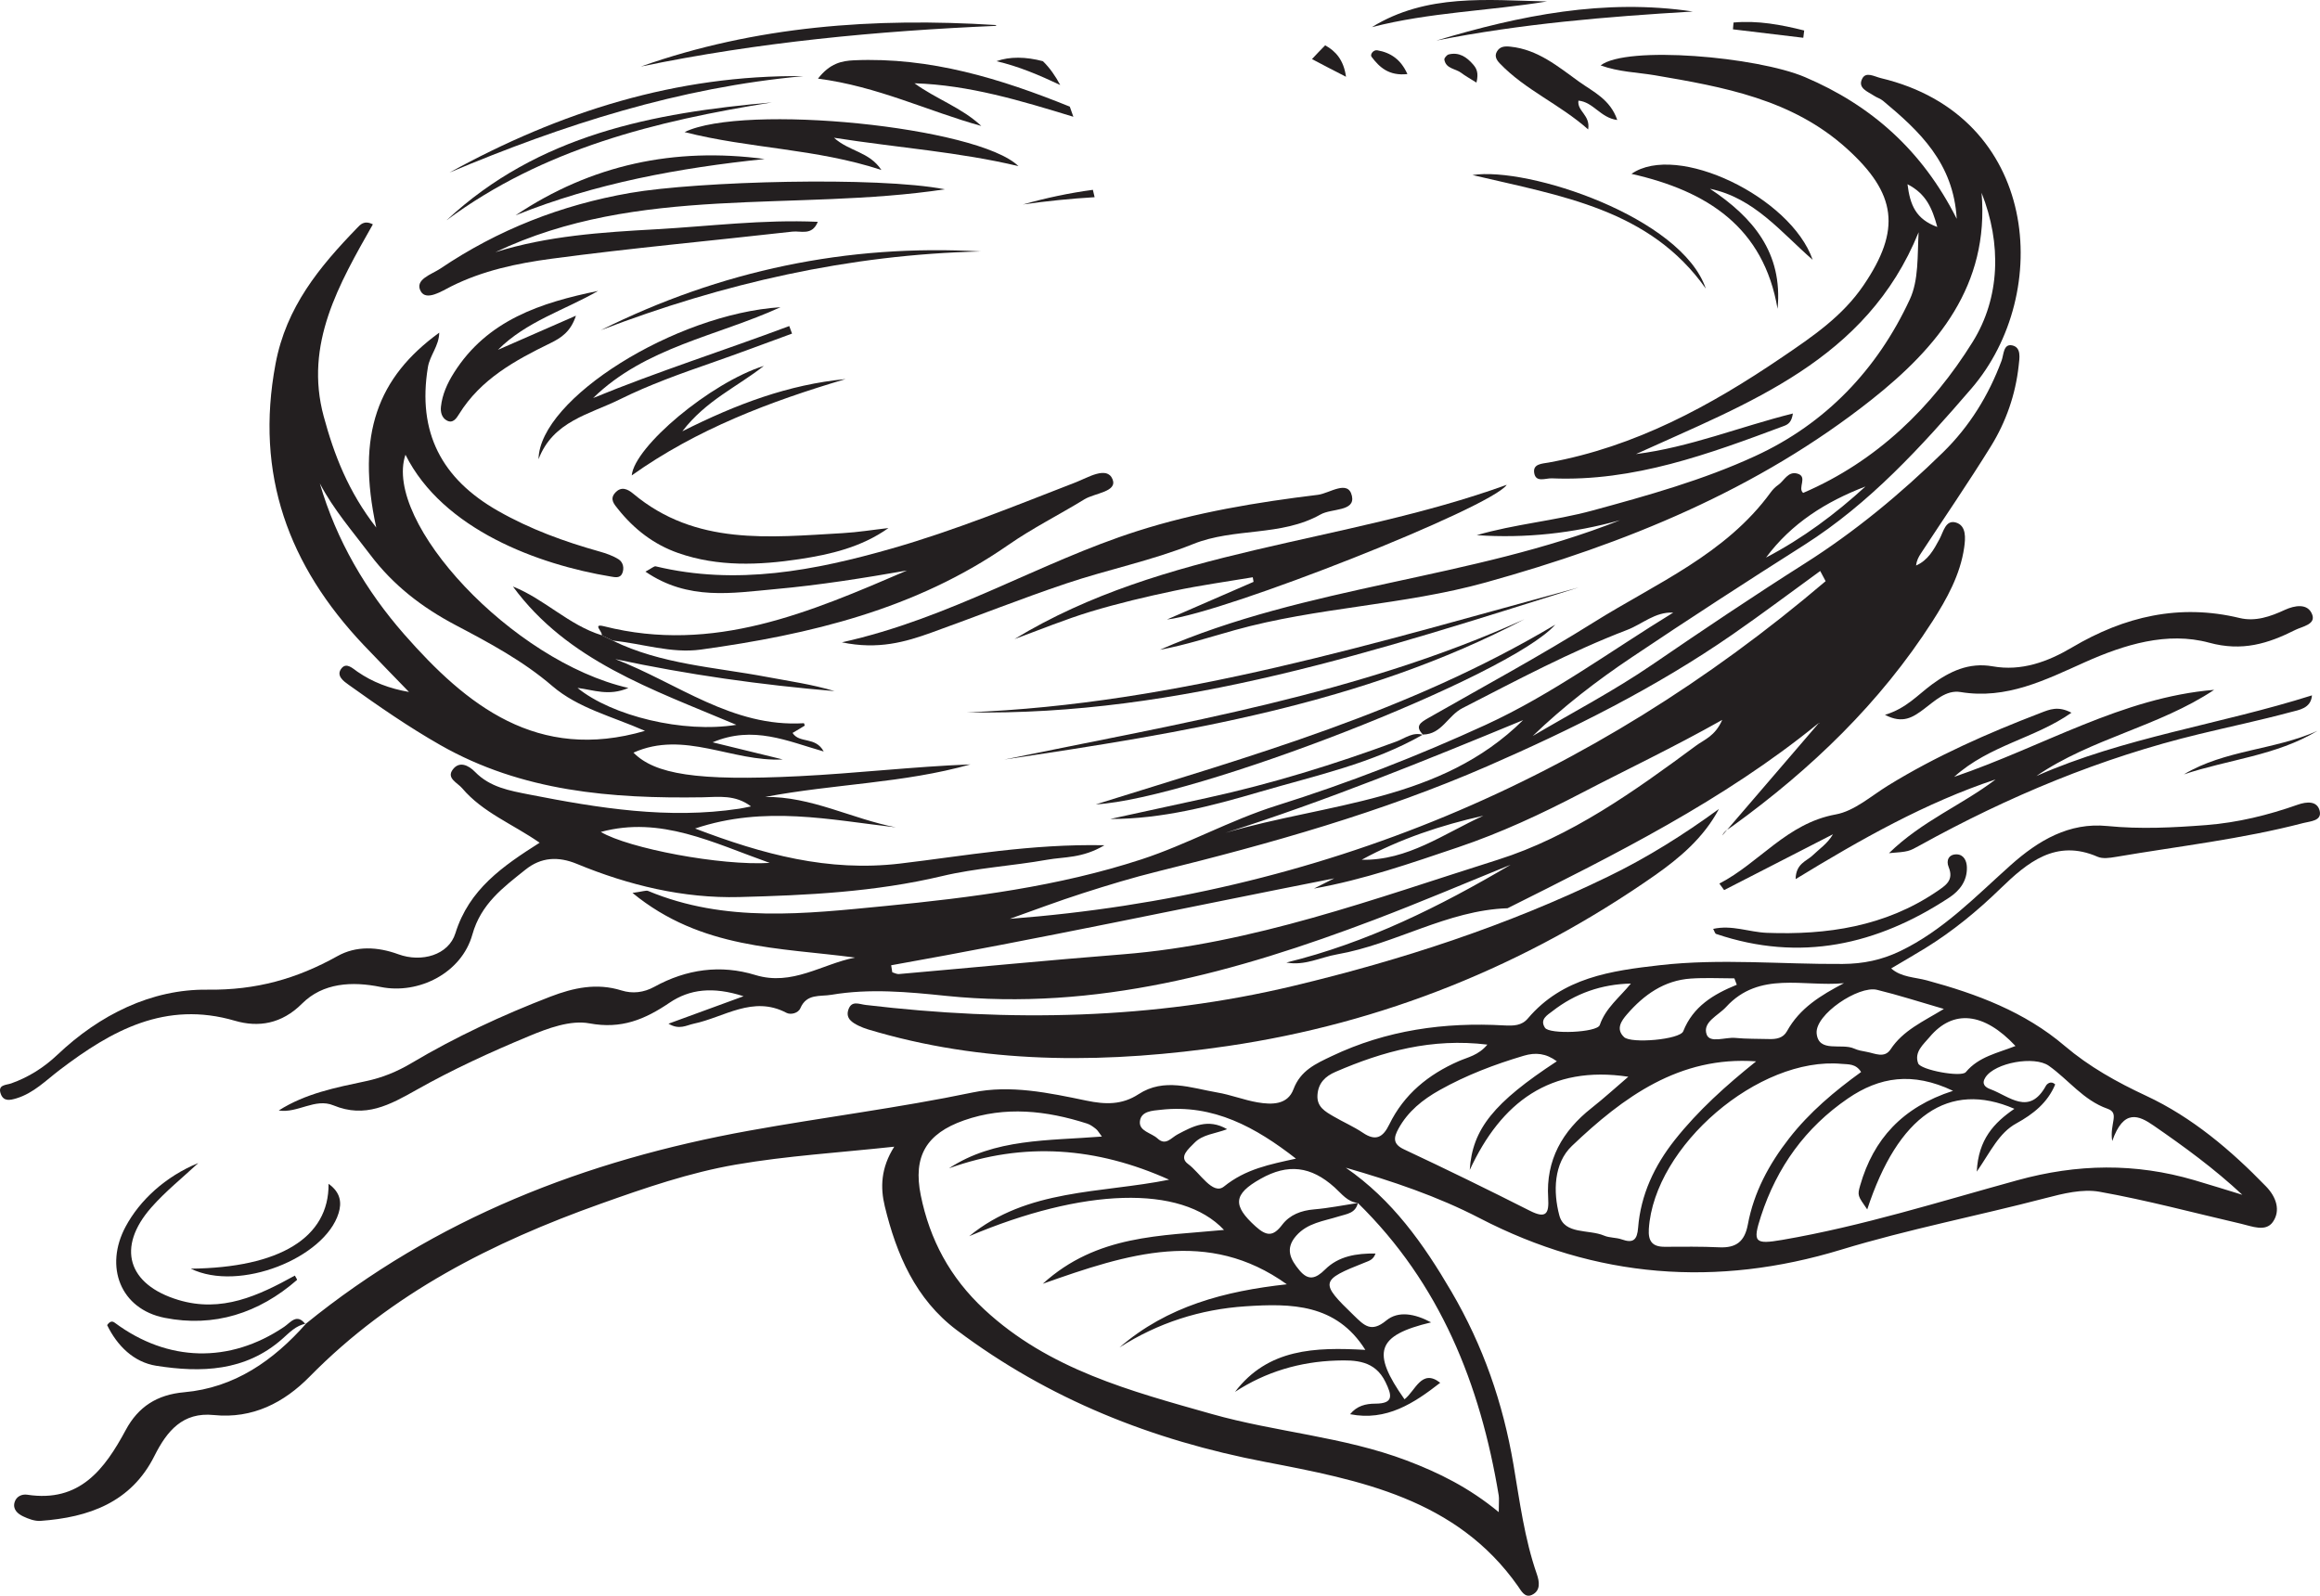 <?xml version="1.0" encoding="UTF-8"?>
<svg xmlns="http://www.w3.org/2000/svg" xmlns:xlink="http://www.w3.org/1999/xlink" width="241.347pt" height="166.019pt" viewBox="0 0 241.347 166.019" version="1.1">
<defs>
<clipPath id="clip1">
  <path d="M 1 83 L 241.348 83 L 241.348 166.02 L 1 166.02 Z M 1 83 "/>
</clipPath>
<clipPath id="clip2">
  <path d="M 227 76 L 241.348 76 L 241.348 81 L 227 81 Z M 227 76 "/>
</clipPath>
</defs>
<g id="surface1">
<path style=" stroke:none;fill-rule:evenodd;fill:rgb(13.73%,12.16%,12.549%);fill-opacity:1;" d="M 201.535 23.613 C 200.992 21.629 200.371 20.168 198.434 19.168 C 198.703 21.309 199.289 22.801 201.535 23.613 M 183.719 58.008 C 187.523 56.02 190.922 53.488 194.062 50.613 C 189.949 52.191 186.352 54.453 183.719 58.008 M 141.652 89.449 C 146.441 89.555 150.211 86.727 154.312 84.867 C 149.906 85.855 145.648 87.27 141.652 89.449 M 158.445 74.922 C 148.238 79.137 138.012 83.297 127.48 86.648 C 138.098 83.527 149.848 83.426 158.445 74.922 M 92.707 100.426 C 92.746 100.672 92.785 100.91 92.824 101.156 C 93.055 101.223 93.285 101.359 93.508 101.34 C 101.266 100.66 109.016 99.902 116.781 99.289 C 130.348 98.211 143.02 93.484 155.816 89.449 C 163.43 87.047 170.023 82.32 176.449 77.57 C 177.277 76.953 178.422 76.594 179.16 74.898 C 173.984 77.812 169.172 80.082 164.48 82.527 C 160.312 84.699 156.133 86.645 151.711 88.141 C 146.77 89.809 141.848 91.527 136.688 92.445 C 137.391 92.094 138.094 91.738 138.797 91.383 C 123.395 94.418 108.105 97.684 92.707 100.426 M 189.918 60.465 C 189.727 60.113 189.543 59.758 189.355 59.406 C 186.316 61.613 183.309 63.875 180.223 66.016 C 172.25 71.539 163.547 75.871 154.742 79.711 C 143.758 84.496 132.148 87.773 120.48 90.652 C 117.852 91.301 115.254 92.09 112.676 92.918 C 110.113 93.738 107.59 94.691 105.051 95.594 C 137.277 93.137 165.5 81.258 189.918 60.465 M 148.078 76.473 C 147.121 75.551 147.781 75.164 148.598 74.695 C 154.348 71.414 160.188 68.258 165.801 64.742 C 172.262 60.695 179.516 57.676 184.215 51.211 C 184.426 50.922 184.691 50.652 184.988 50.449 C 185.621 50.004 185.996 49.008 186.973 49.273 C 188.105 49.582 186.961 50.781 187.582 51.281 C 195.234 47.996 200.98 42.371 205.211 35.578 C 208.082 30.965 208.234 25.355 206.141 20.059 C 206.957 29.699 201.547 36.152 194.715 41.566 C 182.828 50.98 169.047 56.57 154.555 60.598 C 145.988 62.98 137.016 63.168 128.461 65.555 C 125.871 66.277 123.316 67.117 120.66 67.602 C 135.98 60.898 153.031 60.273 168.535 54.121 C 163.641 55.488 158.68 56.023 153.621 55.68 C 157.574 54.527 161.68 54.195 165.645 53.121 C 171.41 51.551 177.195 49.938 182.598 47.445 C 189.91 44.086 195.297 38.441 198.676 31.148 C 199.613 29.129 199.457 26.602 199.59 24.164 C 194.172 37.52 181.852 41.926 170.188 47.242 C 175.777 46.539 180.988 44.398 186.512 43.02 C 186.383 43.895 186.043 44.148 185.586 44.316 C 177.781 47.23 169.973 50.125 161.43 49.766 C 160.777 49.742 159.781 50.23 159.605 49.227 C 159.43 48.25 160.418 48.246 161.117 48.121 C 170.117 46.477 177.914 42.246 185.398 37.16 C 188.578 35 191.672 32.906 193.863 29.68 C 197.797 23.895 197.316 20.145 192.109 15.445 C 186.426 10.312 179.289 9.047 172.133 7.828 C 170.305 7.523 168.422 7.492 166.512 6.805 C 169.211 4.711 182.773 5.898 187.762 8.02 C 194.648 10.949 199.973 15.637 203.555 22.766 C 203.223 16.953 199.68 13.645 195.895 10.492 C 195.625 10.262 195.25 10.16 194.953 9.961 C 194.305 9.527 193.227 9.176 193.719 8.195 C 194.105 7.414 194.973 7.961 195.668 8.129 C 212.152 12.051 213.613 30.504 205.094 40.41 C 199.883 46.461 194.523 52.359 187.688 56.703 C 181.648 60.535 175.645 64.426 169.707 68.414 C 166.098 70.836 162.641 73.492 159.445 76.574 C 163.605 74.113 167.918 71.863 171.898 69.137 C 177.133 65.555 182.391 62.02 187.746 58.625 C 192.977 55.309 197.715 51.383 202.133 47.059 C 204.895 44.355 206.875 41.141 208.223 37.52 C 208.453 36.898 208.402 35.738 209.328 35.934 C 210.301 36.145 210.086 37.266 210 38.051 C 209.672 41.062 208.68 43.898 207.098 46.453 C 204.762 50.223 202.25 53.879 199.82 57.59 C 199.582 57.949 199.383 58.332 199.324 58.836 C 200.562 58.305 201.168 57.195 201.762 56.09 C 202.176 55.324 202.395 54.051 203.469 54.363 C 204.582 54.688 204.465 56.012 204.332 56.961 C 203.926 59.797 202.512 62.332 201.035 64.637 C 195.594 73.125 188.426 80.012 180.285 85.91 C 179.863 86.219 179.379 86.441 179.168 86.918 C 182.605 82.914 186.047 78.914 189.168 75.277 C 189.488 75.156 189.242 75.188 189.078 75.32 C 179.27 83.297 168.047 88.883 156.832 94.492 C 150.551 94.703 145.16 98.227 139.105 99.289 C 137.359 99.594 135.715 100.504 133.82 100.141 C 142.18 98.098 149.777 94.32 157.148 89.969 C 152.41 91.891 147.703 93.898 142.922 95.711 C 128.59 101.145 114 105.203 98.422 103.609 C 94.445 103.199 90.484 102.824 86.5 103.496 C 85.293 103.703 83.922 103.344 83.258 104.898 C 83.039 105.414 82.254 105.605 81.816 105.375 C 78.324 103.531 75.344 105.84 72.172 106.504 C 71.395 106.668 70.676 107.18 69.543 106.504 C 72.059 105.586 74.367 104.742 77.352 103.648 C 74.164 102.621 71.746 102.906 69.645 104.328 C 67.07 106.07 64.629 107.09 61.312 106.469 C 59.355 106.105 56.992 106.977 55.023 107.801 C 51.035 109.457 47.082 111.27 43.324 113.391 C 40.539 114.961 37.984 116.363 34.695 115.004 C 32.781 114.207 30.965 115.844 28.996 115.535 C 31.781 113.758 34.953 113.145 38.062 112.484 C 39.801 112.117 41.324 111.484 42.809 110.602 C 47.414 107.867 52.246 105.621 57.242 103.695 C 59.66 102.766 62.07 102.238 64.656 103.047 C 65.797 103.402 66.961 103.277 68.074 102.664 C 71.402 100.832 74.961 100.328 78.582 101.441 C 82.41 102.613 85.496 100.305 88.945 99.625 C 81.113 98.574 72.953 98.777 65.797 92.898 C 66.91 92.75 67.215 92.605 67.426 92.695 C 75.461 96.051 83.789 95.066 92.074 94.262 C 101.09 93.383 110.113 92.227 118.738 89.41 C 123.52 87.848 127.973 85.328 132.84 83.801 C 140.254 81.473 147.512 78.645 154.57 75.406 C 161.473 72.234 167.598 67.691 174.066 63.734 C 172.176 63.641 170.859 64.926 169.281 65.531 C 163.352 67.801 157.77 70.789 152.133 73.676 C 150.613 74.457 149.977 76.402 148.035 76.422 Z M 148.078 76.473 "/>
<g clip-path="url(#clip1)" clip-rule="nonzero">
<path style=" stroke:none;fill-rule:evenodd;fill:rgb(13.73%,12.16%,12.549%);fill-opacity:1;" d="M 169.66 102.328 C 166.605 102.395 163.871 103.348 161.484 105.211 C 160.977 105.605 160.145 106.051 160.723 106.93 C 161.184 107.637 166.148 107.434 166.422 106.645 C 167.035 104.863 168.465 103.793 169.66 102.328 M 209.668 108.824 C 206.398 105.324 203.184 104.973 200.734 107.895 C 200.102 108.652 199.105 109.441 199.543 110.629 C 199.797 111.32 204.031 112.109 204.5 111.543 C 205.859 109.914 207.84 109.555 209.668 108.824 M 180.676 102.453 C 180.594 102.234 180.508 102.012 180.426 101.789 C 178.918 101.789 177.406 101.707 175.906 101.809 C 173.117 101.992 171.004 103.504 169.246 105.539 C 168.684 106.188 168.055 107.059 168.953 107.902 C 169.691 108.598 174.758 108.16 175.105 107.293 C 176.129 104.707 178.25 103.441 180.676 102.453 M 191.824 102.289 C 187.617 102.695 183.023 100.98 179.559 104.77 C 178.738 105.664 177.078 106.336 177.543 107.633 C 177.883 108.566 179.488 107.887 180.52 107.984 C 181.68 108.098 182.855 108.066 184.023 108.102 C 184.777 108.125 185.496 108.012 185.895 107.289 C 187.223 104.879 189.406 103.555 191.824 102.289 M 202.219 104.969 C 199.688 104.234 197.492 103.523 195.262 102.98 C 193.348 102.516 188.801 105.547 188.984 107.516 C 189.184 109.57 191.566 108.5 192.879 109.09 C 193.281 109.273 193.738 109.355 194.184 109.434 C 195.039 109.586 196.039 110.141 196.676 109.172 C 197.965 107.207 200.047 106.289 202.219 104.969 M 134.816 120.543 C 130.641 117.289 126.234 114.844 120.754 115.461 C 119.887 115.555 118.691 115.594 118.582 116.672 C 118.477 117.695 119.773 117.855 120.41 118.441 C 121.273 119.246 121.824 118.375 122.512 118.016 C 124.07 117.191 125.656 116.32 127.656 117.48 C 126.363 117.969 125.113 118.02 124.254 118.902 C 123.648 119.527 122.59 120.367 123.598 121.105 C 124.816 121.992 126.16 124.383 127.328 123.445 C 129.605 121.609 132.078 121.152 134.816 120.543 M 154.73 108.68 C 148.949 107.977 143.871 109.379 138.93 111.516 C 137.859 111.977 137.137 112.68 137.055 113.922 C 136.969 115.16 137.863 115.645 138.719 116.145 C 139.73 116.738 140.82 117.207 141.789 117.859 C 143.141 118.773 143.883 118.305 144.523 116.992 C 146.055 113.848 148.586 111.785 151.758 110.398 C 152.699 109.988 153.809 109.793 154.73 108.68 M 182.688 110.422 C 174.715 109.844 168.859 114.141 163.527 119.219 C 161.621 121.035 161.566 124.008 162.215 126.449 C 162.75 128.469 165.273 127.875 166.867 128.551 C 167.434 128.797 168.129 128.738 168.715 128.949 C 169.918 129.379 170.312 128.977 170.41 127.746 C 170.68 124.301 172.105 121.285 174.223 118.605 C 176.66 115.531 179.559 112.93 182.688 110.422 M 193.609 111.531 C 193.055 110.648 192.285 110.746 191.594 110.684 C 182.957 109.891 172.09 119.223 171.527 127.855 C 171.445 129.133 171.887 129.719 173.172 129.715 C 175.07 129.707 176.973 129.68 178.871 129.77 C 180.609 129.844 181.496 129.176 181.828 127.391 C 182.449 124.047 184.027 121.117 186.117 118.438 C 188.238 115.715 190.848 113.527 193.609 111.531 M 161.957 110.414 C 160.809 109.578 159.746 109.473 158.508 109.84 C 155.469 110.742 152.535 111.859 149.766 113.41 C 147.996 114.402 146.465 115.629 145.477 117.434 C 145.004 118.309 144.836 119.008 146.055 119.578 C 150.461 121.645 154.832 123.781 159.172 125.977 C 160.867 126.832 161.152 126.23 161.055 124.637 C 160.805 120.695 162.527 117.68 165.559 115.285 C 166.875 114.246 168.117 113.113 169.391 112.023 C 161.27 110.797 156.16 114.676 152.895 121.727 C 153.16 117.457 155.414 114.703 161.957 110.414 M 219.734 118.715 C 219.434 116.863 220.559 115.812 219.23 115.348 C 216.73 114.469 215.191 112.336 213.137 110.883 C 211.633 109.824 207.539 110.555 206.543 112.086 C 206.094 112.781 206.535 113.125 207.039 113.312 C 209.012 114.031 211.09 116.152 212.844 112.949 C 212.93 112.797 213.348 112.383 213.801 112.824 C 213.008 114.73 211.512 115.914 209.754 116.879 C 207.945 117.871 207.105 119.773 205.641 121.898 C 205.805 118.535 207.434 116.816 209.555 115.359 C 202.719 112.398 197.445 116.078 194.246 125.828 C 193.262 124.402 193.207 124.391 193.512 123.328 C 194.891 118.527 197.898 115.188 203.172 113.488 C 198.945 111.48 195.508 112.043 192.234 114.285 C 187.812 117.312 184.852 121.434 183.195 126.516 C 182.301 129.262 182.527 129.488 185.414 128.996 C 193.723 127.566 201.754 125.023 209.852 122.797 C 216.102 121.07 222.125 120.984 228.266 122.781 C 229.938 123.27 231.602 123.797 233.266 124.305 C 230.348 121.578 227.219 119.301 224.039 117.105 C 222.512 116.047 220.914 115.316 219.734 118.715 M 141.254 125.156 C 140.16 125.043 139.566 124.188 138.836 123.535 C 136.375 121.32 133.977 121.039 131.141 122.641 C 128.273 124.25 128.219 125.426 130.617 127.594 C 131.77 128.633 132.449 128.66 133.387 127.422 C 134.18 126.383 135.355 125.938 136.699 125.824 C 138.227 125.695 139.742 125.387 141.262 125.156 C 140.996 126.246 140.121 126.285 139.227 126.566 C 137.707 127.047 136.02 127.227 134.848 128.562 C 133.652 129.914 134.242 131.039 135.18 132.16 C 136.102 133.27 136.863 133.051 137.848 132.078 C 139.25 130.684 141.105 130.391 143.094 130.414 C 142.875 131.051 142.434 131.176 142.016 131.34 C 137.309 133.199 137.277 133.414 140.859 136.875 C 141.898 137.875 142.629 138.695 144.207 137.387 C 145.465 136.348 147.195 136.676 148.875 137.578 C 143.195 138.938 142.637 140.66 146.109 145.582 C 147.242 144.711 147.887 142.34 149.824 143.863 C 147.094 145.988 144.234 147.879 140.449 147.133 C 141.16 146.254 142.078 146.039 143.074 146.035 C 145.039 146.031 144.785 145.141 144.133 143.793 C 143.039 141.52 140.992 141.488 139.023 141.551 C 135.227 141.672 131.672 142.723 128.477 144.809 C 131.914 140.293 136.812 140.148 142.035 140.441 C 139.004 135.621 134.32 135.594 129.586 135.906 C 124.863 136.215 120.465 137.629 116.457 140.191 C 121.438 135.875 127.445 134.324 133.867 133.617 C 125.664 127.742 117.336 130.422 108.48 133.562 C 114.125 128.43 120.777 128.602 127.332 127.961 C 122.863 123.203 112.621 123.621 100.824 128.613 C 106.867 123.645 114.492 124.172 121.625 122.734 C 114.121 119.363 106.531 118.734 98.719 121.551 C 103.469 118.43 109.039 118.688 114.629 118.246 C 114.316 117.84 114.199 117.602 114.008 117.453 C 113.727 117.23 113.418 117 113.086 116.895 C 108.852 115.539 104.566 115.059 100.281 116.562 C 96.371 117.938 94.965 120.297 95.785 124.352 C 96.723 128.973 98.82 132.906 102.383 136.223 C 109.117 142.492 117.629 144.723 126.047 147.109 C 132.73 149.004 139.758 149.461 146.344 151.953 C 149.691 153.223 152.82 154.766 155.914 157.32 C 155.914 156.281 155.965 155.926 155.91 155.582 C 153.992 144.012 149.809 133.531 141.254 125.156 M 31.781 137.75 C 45.301 126.758 60.898 120.715 77.938 117.633 C 85.672 116.234 93.477 115.27 101.184 113.66 C 105.102 112.84 109.125 113.699 113.012 114.508 C 114.988 114.918 116.711 114.969 118.441 113.84 C 121.102 112.105 123.891 113.191 126.617 113.66 C 128.039 113.898 129.406 114.449 130.828 114.691 C 132.285 114.938 133.945 114.973 134.562 113.316 C 135.297 111.363 136.887 110.668 138.52 109.887 C 144.215 107.172 150.254 106.328 156.484 106.684 C 157.465 106.734 158.301 106.715 158.945 105.957 C 162.551 101.699 167.598 100.996 172.672 100.418 C 178.996 99.699 185.352 100.336 191.688 100.289 C 193.855 100.273 195.73 99.879 197.648 98.965 C 202.16 96.805 205.547 93.238 209.188 89.992 C 212.051 87.441 215.25 85.543 219.215 85.938 C 222.672 86.281 226.082 86.105 229.52 85.84 C 232.797 85.582 235.941 84.809 239.023 83.723 C 239.977 83.387 241.055 83.309 241.312 84.355 C 241.566 85.406 240.367 85.434 239.621 85.625 C 233.195 87.305 226.605 88.043 220.082 89.156 C 219.469 89.258 218.738 89.367 218.211 89.137 C 213.863 87.242 210.887 89.754 208.141 92.41 C 205.719 94.766 203.156 96.875 200.293 98.641 C 199.145 99.348 197.973 100.02 196.738 100.754 C 197.789 101.684 199.203 101.66 200.457 102 C 205.648 103.41 210.613 105.258 214.785 108.812 C 217.336 110.98 220.191 112.574 223.266 114.008 C 228.027 116.23 232.066 119.648 235.742 123.445 C 236.801 124.539 237.273 125.953 236.438 127.137 C 235.691 128.195 234.277 127.586 233.141 127.32 C 228.23 126.184 223.355 124.871 218.402 123.988 C 216.621 123.672 214.605 124.18 212.793 124.652 C 205.719 126.5 198.539 127.883 191.531 130.016 C 178.605 133.957 166.016 133.008 153.922 126.734 C 149.52 124.453 144.832 122.883 140.004 121.488 C 144.848 124.832 148.074 129.395 150.988 134.375 C 154.293 140.02 156.352 145.961 157.445 152.379 C 158.094 156.191 158.586 160.07 159.875 163.77 C 160.137 164.527 160.305 165.488 159.367 165.93 C 158.625 166.285 158.242 165.492 157.91 165.02 C 151.5 155.91 141.457 153.984 131.605 152.094 C 119.852 149.844 109.094 145.574 99.527 138.383 C 95.246 135.164 93.258 130.508 92.043 125.5 C 91.574 123.562 91.621 121.52 93.027 119.301 C 87.25 119.926 81.848 120.25 76.551 121.164 C 71.758 121.992 67.117 123.586 62.508 125.23 C 51.23 129.246 40.754 134.531 32.227 143.207 C 29.559 145.922 26.289 147.633 22.234 147.219 C 19.023 146.895 17.379 148.855 16.07 151.465 C 13.645 156.312 9.238 157.871 4.219 158.23 C 3.621 158.273 2.965 158.027 2.406 157.762 C 1.836 157.492 1.293 157.023 1.523 156.277 C 1.703 155.688 2.273 155.426 2.828 155.508 C 8.289 156.344 10.879 152.871 13.09 148.762 C 14.383 146.363 16.332 145.098 19.16 144.848 C 24.398 144.383 28.434 141.559 31.836 137.715 Z M 31.781 137.75 "/>
</g>
<path style=" stroke:none;fill-rule:evenodd;fill:rgb(13.73%,12.16%,12.549%);fill-opacity:1;" d="M 62.5 86.555 C 65.41 88.273 74.965 90.086 80.074 89.777 C 74.117 87.66 68.734 84.871 62.5 86.555 M 67.098 76.039 C 63.66 74.523 60.148 73.684 57.457 71.375 C 54.41 68.754 50.895 66.879 47.41 65.043 C 43.875 63.18 40.887 60.863 38.508 57.707 C 36.688 55.293 34.691 53.008 33.27 50.289 C 34.996 56.227 38.09 61.48 42.055 66 C 48.52 73.363 55.891 79.309 67.098 76.039 M 63.75 66.656 C 68.793 69.117 74.352 69.406 79.738 70.422 C 82.102 70.867 84.488 71.199 86.816 71.902 C 79.156 71.258 71.562 70.191 64.008 68.574 C 70.473 71.055 76.168 75.703 83.633 75.242 C 83.664 75.332 83.734 75.48 83.719 75.492 C 83.309 75.75 82.891 75.992 82.449 76.254 C 83.168 77.387 84.828 76.586 85.691 78.184 C 81.895 77.105 78.363 75.438 74.133 77.23 C 76.863 77.895 79.148 78.453 81.434 79.012 C 76.168 79.293 71.164 75.941 65.898 78.305 C 68.121 80.539 72.43 81.285 83.113 80.754 C 89.059 80.461 94.98 79.758 100.957 79.527 C 94.004 81.492 86.762 81.551 79.59 82.914 C 84.398 82.848 88.594 85.188 93.203 86.078 C 86.367 85.301 79.551 83.77 72.309 86.199 C 79.398 88.902 86.16 90.719 93.602 89.848 C 100.395 89.043 107.18 87.785 114.895 87.938 C 112.582 89.316 110.68 89.133 108.945 89.445 C 105.301 90.094 101.559 90.297 97.965 91.156 C 91.023 92.805 83.949 93.148 76.898 93.328 C 71.098 93.477 65.414 92.109 60.016 89.879 C 58.074 89.078 56.297 89.168 54.664 90.477 C 52.348 92.328 50.031 94.031 49.137 97.238 C 48.023 101.223 43.566 103.484 39.605 102.684 C 36.645 102.082 33.602 102.234 31.418 104.418 C 29.297 106.539 26.875 106.91 24.441 106.199 C 17.211 104.082 11.602 107.211 6.211 111.312 C 4.773 112.406 3.5 113.73 1.703 114.273 C 1.059 114.465 0.391 114.621 0.09 113.836 C -0.293 112.828 0.648 112.902 1.168 112.715 C 2.992 112.066 4.586 111.051 5.98 109.73 C 10.367 105.57 15.762 102.891 21.582 102.965 C 26.656 103.027 30.867 101.836 35.113 99.469 C 37.043 98.391 39.262 98.484 41.438 99.281 C 43.852 100.164 46.668 99.367 47.375 97.094 C 48.797 92.523 52.293 90.117 56.137 87.676 C 53.328 85.723 50.219 84.535 48.082 82.012 C 47.598 81.438 46.426 80.98 47.09 80.078 C 47.758 79.156 48.719 79.59 49.422 80.312 C 50.977 81.906 53 82.258 55.07 82.664 C 62.293 84.082 69.52 85.25 76.902 84.137 C 77.25 84.086 77.598 84.004 78.129 83.898 C 76.484 82.648 74.766 82.918 73.105 82.949 C 63.613 83.098 54.316 82.367 45.801 77.512 C 42.488 75.625 39.371 73.461 36.281 71.254 C 35.785 70.898 34.895 70.297 35.539 69.52 C 36.051 68.898 36.684 69.539 37.191 69.887 C 38.758 70.969 40.508 71.637 42.547 71.992 C 40.977 70.367 39.391 68.754 37.84 67.117 C 30.023 58.859 26.5 49.367 28.664 37.855 C 29.773 31.941 33.219 27.777 37.133 23.734 C 37.473 23.383 37.867 22.875 38.789 23.34 C 35.285 29.531 31.633 35.785 33.676 43.324 C 34.75 47.297 36.223 51.141 39.141 54.887 C 37.027 45.176 39.297 39.258 45.695 34.609 C 45.664 36.012 44.715 36.961 44.512 38.211 C 43.402 44.984 45.941 49.82 51.82 53.16 C 55.156 55.059 58.699 56.348 62.367 57.379 C 63.055 57.574 63.75 57.812 64.348 58.188 C 64.828 58.492 64.961 59.117 64.73 59.656 C 64.508 60.176 63.988 60.059 63.547 59.984 C 56.012 58.742 46.074 55.105 42.18 47.309 C 39.824 54.293 53.262 68.809 65.371 71.574 C 63.336 72.457 61.75 71.777 60.078 71.57 C 63.652 74.488 71.09 76.309 76.602 75.41 C 67.766 71.68 59.027 68.746 53.359 61.02 C 56.652 62.324 59.164 65.035 62.59 66.09 C 62.977 66.277 63.363 66.465 63.75 66.656 "/>
<path style=" stroke:none;fill-rule:evenodd;fill:rgb(13.73%,12.16%,12.549%);fill-opacity:1;" d="M 178.824 84.16 C 177.234 87.145 174.766 89.238 172.125 91.09 C 158.711 100.461 143.809 106.465 127.715 108.828 C 115.637 110.598 103.359 110.809 91.359 107.406 C 90.664 107.207 89.949 107.027 89.309 106.711 C 88.672 106.395 87.953 105.969 88.25 105.059 C 88.582 104.047 89.367 104.477 90.066 104.555 C 105.02 106.328 119.906 106.082 134.598 102.562 C 145.867 99.863 156.844 96.281 167.309 91.188 C 171.379 89.211 175.148 86.844 178.824 84.16 "/>
<path style=" stroke:none;fill-rule:evenodd;fill:rgb(13.73%,12.16%,12.549%);fill-opacity:1;" d="M 178.863 91.926 C 183.035 89.773 185.875 85.66 190.965 84.734 C 192.895 84.387 194.625 82.832 196.395 81.738 C 201.418 78.641 206.789 76.281 212.281 74.172 C 213.219 73.812 214.09 73.418 215.492 74.152 C 211.656 76.844 207 77.496 203.289 80.824 C 212.609 77.645 220.754 72.566 230.336 71.77 C 224.566 75.605 217.57 76.812 211.84 80.738 C 220.992 76.699 230.926 75.383 240.512 72.344 C 240.402 73.719 239.145 73.859 238.273 74.094 C 235.137 74.938 231.957 75.605 228.797 76.371 C 218.543 78.844 208.91 82.867 199.703 87.961 C 198.586 88.574 198.598 88.605 196.508 88.762 C 199.977 85.383 204.137 83.742 207.598 81.09 C 200.297 83.52 193.645 87.285 186.797 91.461 C 186.82 89.836 187.949 89.59 188.559 89 C 189.266 88.316 190.109 87.781 190.68 86.797 C 186.906 88.73 183.133 90.664 179.359 92.605 C 179.195 92.375 179.027 92.152 178.863 91.926 "/>
<path style=" stroke:none;fill-rule:evenodd;fill:rgb(13.73%,12.16%,12.549%);fill-opacity:1;" d="M 63.75 66.652 C 63.363 66.465 62.977 66.277 62.59 66.09 C 62.762 65.785 61.547 64.832 62.832 65.156 C 74.246 68.047 84.285 63.684 94.352 59.355 C 89.805 60.148 85.258 60.875 80.664 61.289 C 76.168 61.695 71.605 62.52 67.145 59.473 C 67.809 59.117 68.047 58.883 68.215 58.922 C 76.613 60.941 84.77 59.359 92.801 57.059 C 99.32 55.191 105.613 52.621 111.938 50.168 C 113.164 49.691 115.156 48.445 115.734 49.855 C 116.277 51.176 113.887 51.289 112.809 51.949 C 110.188 53.559 107.414 54.941 104.895 56.695 C 95.258 63.391 84.254 66.016 72.906 67.582 C 69.82 68.008 66.805 66.945 63.75 66.652 "/>
<path style=" stroke:none;fill-rule:evenodd;fill:rgb(13.73%,12.16%,12.549%);fill-opacity:1;" d="M 98.289 19.695 C 82.699 22.043 66.426 19.141 51.531 26.238 C 56.973 24.531 62.598 24.168 68.227 23.855 C 73.797 23.543 79.359 22.82 85.074 23.078 C 84.477 24.555 83.305 23.996 82.43 24.098 C 74.07 25.047 65.688 25.805 57.348 26.922 C 53.801 27.398 50.234 28.145 46.941 29.793 C 45.969 30.285 44.359 31.336 43.777 30.316 C 43.074 29.078 44.914 28.547 45.809 27.945 C 51.812 23.895 58.391 21.32 65.551 20.074 C 72.582 18.852 91.312 18.336 98.289 19.695 "/>
<path style=" stroke:none;fill-rule:evenodd;fill:rgb(13.73%,12.16%,12.549%);fill-opacity:1;" d="M 87.578 66.828 C 98.871 64.324 108.07 58.531 118.27 55.266 C 124.434 53.293 130.73 52.258 137.102 51.48 C 138.305 51.332 140.254 49.848 140.641 51.605 C 140.996 53.234 138.527 52.875 137.379 53.523 C 133.262 55.848 128.422 54.871 124.113 56.605 C 119.855 58.316 115.289 59.238 110.926 60.703 C 106.219 62.285 101.598 64.129 96.926 65.805 C 94.168 66.797 91.367 67.613 87.578 66.828 "/>
<path style=" stroke:none;fill-rule:evenodd;fill:rgb(13.73%,12.16%,12.549%);fill-opacity:1;" d="M 105.535 66.488 C 121.18 56.98 139.574 56.641 156.746 50.438 C 155.145 52.812 127.402 63.766 121.398 64.453 C 124.402 63.145 127.406 61.84 130.406 60.535 C 130.379 60.375 130.348 60.215 130.324 60.059 C 127.598 60.516 124.855 60.895 122.156 61.465 C 119.242 62.078 116.336 62.766 113.484 63.625 C 110.793 64.441 108.184 65.52 105.535 66.488 "/>
<path style=" stroke:none;fill-rule:evenodd;fill:rgb(13.73%,12.16%,12.549%);fill-opacity:1;" d="M 196.09 74.367 C 198.277 73.727 199.504 72.293 200.984 71.203 C 202.812 69.863 204.82 68.887 207.289 69.324 C 210.289 69.859 213.031 68.852 215.562 67.352 C 221 64.137 226.719 62.785 232.984 64.297 C 234.625 64.691 236.176 64.152 237.695 63.449 C 238.695 62.992 240.086 62.719 240.539 63.945 C 240.918 64.969 239.504 65.176 238.773 65.539 C 235.945 66.965 233.254 67.805 229.805 66.863 C 225.445 65.684 221 67.059 216.898 68.891 C 212.762 70.742 208.742 72.789 203.953 72 C 202.438 71.75 201.27 72.934 200.113 73.793 C 199.02 74.605 197.949 75.355 196.09 74.367 "/>
<path style=" stroke:none;fill-rule:evenodd;fill:rgb(13.73%,12.16%,12.549%);fill-opacity:1;" d="M 71.215 13.742 C 77.367 10.742 101.746 13.164 105.949 17.285 C 99.777 15.809 93.469 15.379 86.758 14.332 C 88.367 15.781 90.414 15.762 91.691 17.684 C 84.848 15.438 77.98 15.473 71.215 13.742 "/>
<path style=" stroke:none;fill-rule:evenodd;fill:rgb(13.73%,12.16%,12.549%);fill-opacity:1;" d="M 92.426 54.938 C 89.605 56.941 86.367 57.688 83.164 58.172 C 78.973 58.805 74.699 58.984 70.559 57.539 C 68.008 56.645 65.961 55.055 64.289 52.957 C 63.902 52.469 63.406 51.945 63.973 51.293 C 64.613 50.555 65.285 50.871 65.875 51.363 C 72.367 56.797 80.055 55.898 87.641 55.469 C 89.242 55.379 90.832 55.117 92.426 54.938 "/>
<path style=" stroke:none;fill-rule:evenodd;fill:rgb(13.73%,12.16%,12.549%);fill-opacity:1;" d="M 111.66 12.148 C 111.543 11.793 111.418 11.441 111.289 11.094 C 104.102 8.188 96.766 5.922 88.828 6.273 C 87.574 6.332 86.336 6.578 85.094 8.18 C 91.297 8.984 96.523 11.562 102.086 13.105 C 100.027 11.18 97.383 10.305 95.133 8.664 C 100.824 8.844 106.195 10.477 111.66 12.148 "/>
<path style=" stroke:none;fill-rule:evenodd;fill:rgb(13.73%,12.16%,12.549%);fill-opacity:1;" d="M 164.242 61.113 C 143.477 67.621 122.77 74.523 100.609 74.113 C 122.516 73.27 143.293 66.805 164.242 61.113 "/>
<path style=" stroke:none;fill-rule:evenodd;fill:rgb(13.73%,12.16%,12.549%);fill-opacity:1;" d="M 61.703 41.41 C 68.422 38.652 75.324 36.461 82.105 33.922 C 82.199 34.184 82.297 34.445 82.395 34.707 C 79.605 35.727 76.828 36.773 74.023 37.75 C 70.785 38.875 67.562 40.023 64.484 41.547 C 61.316 43.117 57.535 43.809 56.023 47.777 C 56.125 41.473 70.262 32.66 81.195 31.961 C 74.633 34.969 67.145 36.098 61.703 41.41 "/>
<path style=" stroke:none;fill-rule:evenodd;fill:rgb(13.73%,12.16%,12.549%);fill-opacity:1;" d="M 62.219 30.266 C 58.73 32.277 54.77 33.426 51.801 36.395 C 54.391 35.262 56.98 34.125 59.914 32.844 C 59.375 34.5 58.387 35.148 57.258 35.699 C 53.578 37.496 50.008 39.441 47.754 43.086 C 47.48 43.527 47.113 44.094 46.477 43.746 C 45.965 43.469 45.809 42.883 45.871 42.32 C 46.008 41.039 46.531 39.887 47.211 38.805 C 50.688 33.281 56.293 31.484 62.219 30.266 "/>
<path style=" stroke:none;fill-rule:evenodd;fill:rgb(13.73%,12.16%,12.549%);fill-opacity:1;" d="M 184.918 32.129 C 183.473 23.66 177.621 19.867 169.719 18.09 C 174.445 14.789 186.305 20.496 188.57 27.031 C 185.293 24.184 182.5 20.594 177.891 19.641 C 182.355 22.609 185.48 26.289 184.918 32.129 "/>
<path style=" stroke:none;fill-rule:evenodd;fill:rgb(13.73%,12.16%,12.549%);fill-opacity:1;" d="M 158.598 64.418 C 141.676 73.293 123.098 76.238 104.48 79.02 C 122.801 75.25 141.328 72.25 158.598 64.418 "/>
<path style=" stroke:none;fill-rule:evenodd;fill:rgb(13.73%,12.16%,12.549%);fill-opacity:1;" d="M 20.629 121 C 18.992 122.527 17.223 123.941 15.75 125.613 C 12.09 129.766 13.281 133.652 18.555 135.246 C 23.059 136.605 26.891 134.801 30.672 132.711 C 30.762 132.883 30.934 133.137 30.902 133.16 C 26.93 136.629 22.254 138.125 17.129 137.105 C 12.523 136.195 10.832 131.781 13.07 127.613 C 14.535 124.883 17.195 122.406 20.629 121 "/>
<path style=" stroke:none;fill-rule:evenodd;fill:rgb(13.73%,12.16%,12.549%);fill-opacity:1;" d="M 102.027 26.16 C 88.348 26.48 75.23 29.48 62.496 34.352 C 74.949 28.145 88.121 25.371 102.027 26.16 "/>
<path style=" stroke:none;fill-rule:evenodd;fill:rgb(13.73%,12.16%,12.549%);fill-opacity:1;" d="M 83.582 7.922 C 70.699 9.086 58.582 12.973 46.758 17.953 C 58.234 11.637 70.383 7.777 83.582 7.922 "/>
<path style=" stroke:none;fill-rule:evenodd;fill:rgb(13.73%,12.16%,12.549%);fill-opacity:1;" d="M 103.543 2.602 C 90.98 1.812 78.625 2.695 66.668 6.922 C 78.879 4.391 91.238 3.223 103.672 2.688 C 103.629 2.66 103.586 2.629 103.543 2.602 "/>
<path style=" stroke:none;fill-rule:evenodd;fill:rgb(13.73%,12.16%,12.549%);fill-opacity:1;" d="M 113.996 83.688 C 130.117 78.633 146.445 74.129 161.793 64.988 C 157.07 70.348 124.258 83.086 113.996 83.688 "/>
<path style=" stroke:none;fill-rule:evenodd;fill:rgb(13.73%,12.16%,12.549%);fill-opacity:1;" d="M 79.461 38.066 C 76.762 40.215 73.465 41.629 70.984 44.871 C 76.625 42.031 82.059 40 87.965 39.438 C 80.098 41.766 72.504 44.637 65.719 49.461 C 66.004 46.457 73.898 39.824 79.461 38.066 "/>
<path style=" stroke:none;fill-rule:evenodd;fill:rgb(13.73%,12.16%,12.549%);fill-opacity:1;" d="M 178.219 96.641 C 180.164 96.203 181.965 96.977 183.793 97.051 C 190.047 97.289 196.086 96.398 201.441 92.777 C 202.383 92.137 203.293 91.605 202.715 90.203 C 202.43 89.508 202.734 88.871 203.547 88.887 C 204.293 88.902 204.598 89.57 204.613 90.234 C 204.652 91.641 203.867 92.664 202.777 93.383 C 195.273 98.32 187.262 100.121 178.523 97.164 C 178.406 97.121 178.359 96.891 178.219 96.641 "/>
<path style=" stroke:none;fill-rule:evenodd;fill:rgb(13.73%,12.16%,12.549%);fill-opacity:1;" d="M 80.297 10.656 C 68.227 12.586 56.527 15.453 46.453 22.918 C 56.004 14.008 67.957 11.734 80.297 10.656 "/>
<path style=" stroke:none;fill-rule:evenodd;fill:rgb(13.73%,12.16%,12.549%);fill-opacity:1;" d="M 168.242 12.484 C 166.488 12.262 165.77 10.617 164.203 10.469 C 164.047 11.574 165.465 11.965 165.215 13.465 C 162.242 10.824 158.668 9.371 156.012 6.586 C 155.691 6.25 155.445 5.84 155.719 5.371 C 156.027 4.824 156.535 4.793 157.125 4.855 C 159.988 5.148 162.098 6.938 164.281 8.508 C 165.734 9.547 167.516 10.34 168.242 12.484 "/>
<path style=" stroke:none;fill-rule:evenodd;fill:rgb(13.73%,12.16%,12.549%);fill-opacity:1;" d="M 53.633 22.402 C 61.512 17.121 70.184 15.293 79.543 16.543 C 70.676 17.469 61.961 19.051 53.633 22.402 "/>
<path style=" stroke:none;fill-rule:evenodd;fill:rgb(13.73%,12.16%,12.549%);fill-opacity:1;" d="M 31.836 137.715 C 30.785 137.891 30.094 138.66 29.359 139.305 C 25.512 142.699 20.898 142.824 16.258 142.094 C 13.914 141.727 12.188 140.012 11.145 137.863 C 11.445 137.434 11.691 137.434 11.934 137.613 C 17.449 141.715 23.883 141.871 29.555 138.047 C 30.227 137.598 30.867 136.594 31.77 137.758 C 31.781 137.75 31.836 137.715 31.836 137.715 "/>
<path style=" stroke:none;fill-rule:evenodd;fill:rgb(13.73%,12.16%,12.549%);fill-opacity:1;" d="M 149.422 4.219 C 158.113 1.609 166.91 -0.18 176.105 1.199 C 167.148 1.73 158.223 2.473 149.422 4.219 "/>
<path style=" stroke:none;fill-rule:evenodd;fill:rgb(13.73%,12.16%,12.549%);fill-opacity:1;" d="M 113.691 19.75 C 111.266 20.074 108.844 20.586 106.418 21.27 C 108.906 20.914 111.391 20.664 113.871 20.516 C 113.816 20.258 113.75 20.004 113.691 19.75 "/>
<path style=" stroke:none;fill-rule:evenodd;fill:rgb(13.73%,12.16%,12.549%);fill-opacity:1;" d="M 148.035 76.422 C 142.754 79.441 136.848 80.688 131.102 82.371 C 126.023 83.863 120.895 85.211 115.492 85.207 C 118.863 84.473 122.238 83.742 125.605 83.004 C 132.305 81.539 138.828 79.52 145.258 77.148 C 146.152 76.82 147 76.098 148.078 76.473 Z M 148.035 76.422 "/>
<path style=" stroke:none;fill-rule:evenodd;fill:rgb(13.73%,12.16%,12.549%);fill-opacity:1;" d="M 177.453 30.027 C 171.629 21.762 162.434 20.398 153.18 18.211 C 158.961 17.312 174.93 22.59 177.453 30.027 "/>
<path style=" stroke:none;fill-rule:evenodd;fill:rgb(13.73%,12.16%,12.549%);fill-opacity:1;" d="M 160.934 0.152 C 154.859 1.141 148.695 1.277 142.711 2.824 C 148.414 -0.688 154.727 0.008 160.934 0.152 "/>
<path style=" stroke:none;fill-rule:evenodd;fill:rgb(13.73%,12.16%,12.549%);fill-opacity:1;" d="M 19.848 131.992 C 29.094 131.887 34.238 128.762 34.18 123.164 C 35.469 124.086 35.547 125.164 35.223 126.219 C 33.781 130.879 24.906 134.457 19.848 131.992 "/>
<path style=" stroke:none;fill-rule:evenodd;fill:rgb(13.73%,12.16%,12.549%);fill-opacity:1;" d="M 108.492 6.367 C 106.73 5.898 105.031 5.867 103.66 6.367 C 105.957 6.895 108.098 7.809 110.293 8.844 C 109.801 7.922 109.223 7.074 108.492 6.367 "/>
<g clip-path="url(#clip2)" clip-rule="nonzero">
<path style=" stroke:none;fill-rule:evenodd;fill:rgb(13.73%,12.16%,12.549%);fill-opacity:1;" d="M 241.078 76.039 C 236.781 78.621 231.805 79.016 227.184 80.566 C 231.473 77.996 236.609 78.047 241.078 76.039 "/>
</g>
<path style=" stroke:none;fill-rule:evenodd;fill:rgb(13.73%,12.16%,12.549%);fill-opacity:1;" d="M 137.855 4.715 C 137.391 5.188 136.93 5.664 136.484 6.148 C 137.531 6.711 138.637 7.27 140.023 7.988 C 139.785 6.234 138.941 5.312 137.855 4.715 "/>
<path style=" stroke:none;fill-rule:evenodd;fill:rgb(13.73%,12.16%,12.549%);fill-opacity:1;" d="M 180.336 2.344 C 182.859 2.113 185.281 2.57 187.688 3.172 C 187.656 3.426 187.621 3.676 187.594 3.93 C 185.156 3.637 182.719 3.344 180.277 3.051 C 180.301 2.816 180.316 2.578 180.336 2.344 "/>
<path style=" stroke:none;fill-rule:evenodd;fill:rgb(13.73%,12.16%,12.549%);fill-opacity:1;" d="M 153.594 8.594 C 152.883 8.141 152.426 7.902 152.031 7.594 C 151.434 7.125 150.41 7.176 150.254 6.195 C 150.234 6.039 150.512 5.715 150.699 5.664 C 151.785 5.391 152.582 5.938 153.246 6.707 C 153.586 7.102 153.852 7.551 153.594 8.594 "/>
<path style=" stroke:none;fill-rule:evenodd;fill:rgb(13.73%,12.16%,12.549%);fill-opacity:1;" d="M 146.41 7.707 C 144.477 7.914 143.5 6.996 142.676 5.902 C 142.508 5.676 142.855 5.16 143.285 5.234 C 144.688 5.477 145.742 6.203 146.41 7.707 "/>
</g>
</svg>
